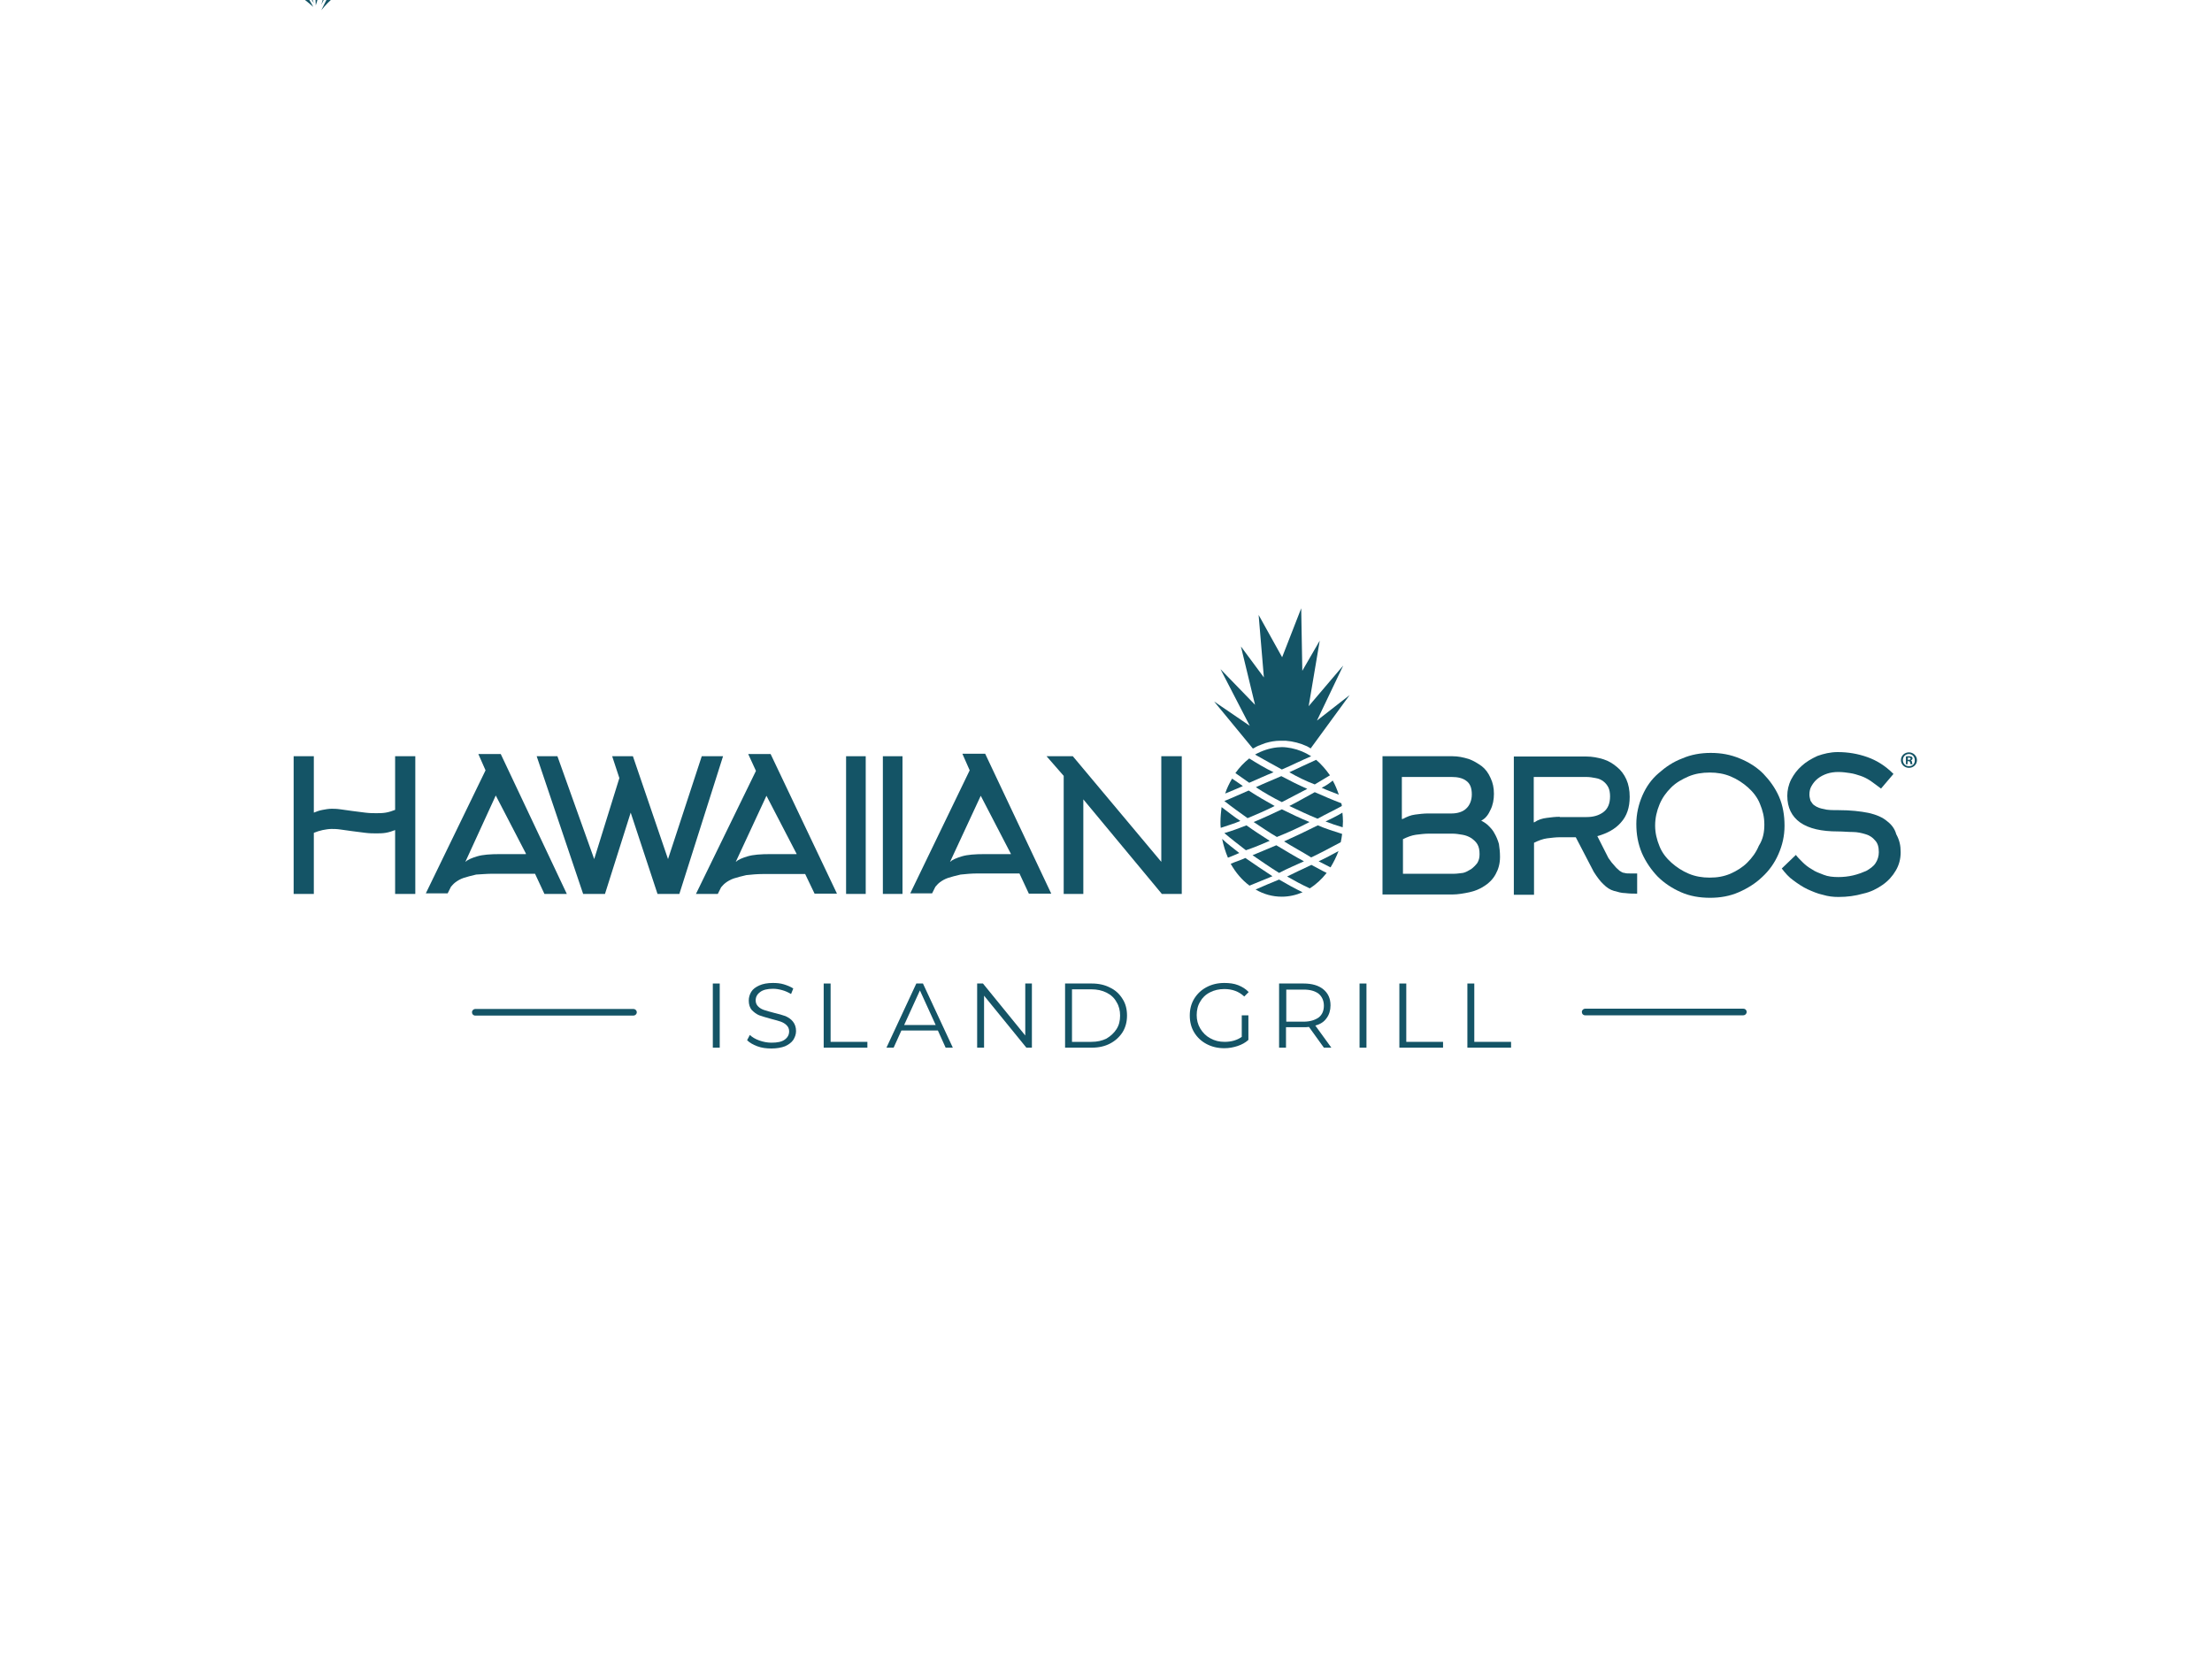<?xml version="1.0" encoding="UTF-8"?> <svg xmlns="http://www.w3.org/2000/svg" xmlns:xlink="http://www.w3.org/1999/xlink" version="1.0" id="katman_1" x="0px" y="0px" viewBox="0 0 800 600" style="enable-background:new 0 0 800 600;" xml:space="preserve"> <style type="text/css"> .st0{fill:#145466;} </style> <g> <path class="st0" d="M142.9,292.9c-1,0.4-2.2,0.8-3.4,1c-1.2,0.2-2.4,0.2-3.4,0.2c-1,0-2.4,0-4-0.2c-1.6-0.2-3.2-0.4-4.7-0.6 c-1.6-0.2-3-0.4-4.3-0.6c-1.4-0.2-2.4-0.2-3.2-0.2c-1,0-2.2,0.2-3.2,0.4c-1.2,0.2-2.2,0.6-3.2,1v-20.4h-7.3v49.8h7.3v-22.1 c1-0.4,2.2-0.8,3.2-1c1-0.2,2.2-0.4,3.2-0.4c0.8,0,1.8,0,3.2,0.2c1.4,0.2,2.8,0.4,4.3,0.6c1.6,0.2,3.2,0.4,4.7,0.6 c1.6,0.2,2.8,0.2,4,0.2c1,0,2.2,0,3.4-0.2c1.2-0.2,2.4-0.6,3.4-1v23.1h7.3v-49.8h-7.3V292.9z"></path> <path class="st0" d="M178.3,316h15.2l3.4,7.3h8.1l-23.9-50.6H173l2.6,5.9L154,323.1h7.9l1.2-2.4c0.4-0.4,0.8-1,1.6-1.6 c0.8-0.6,1.8-1.2,3-1.6s2.8-0.8,4.5-1.2C174,316.2,176.2,316,178.3,316z M179.3,287.7l10.9,21v0.2h-9.3c-3.6,0-6.3,0.2-8.3,0.8 c-2,0.6-3.4,1.2-4.3,2L179.3,287.7z"></path> <polygon class="st0" points="253.8,273.5 241.6,310.7 228.9,273.5 221.4,273.5 224,281.4 214.9,310.7 201.6,273.5 194.1,273.5 210.9,323.3 218.8,323.3 228.1,293.9 237.8,323.3 245.7,323.3 261.5,273.5 "></polygon> <path class="st0" d="M278.7,272.7h-8.1l2.8,6.1l-21.7,44.5h7.9l1.2-2.4c0.4-0.4,0.8-1,1.6-1.6c0.8-0.6,1.8-1.2,3-1.6 s2.8-0.8,4.5-1.2c1.8-0.2,4-0.4,6.1-0.4h15.2l3.4,7.1h8.1L278.7,272.7z M288,308.9h-9.3c-3.6,0-6.3,0.2-8.3,0.8 c-2,0.6-3.4,1.2-4.3,2l11.1-23.9l10.9,21V308.9z"></path> <rect x="306" y="273.5" class="st0" width="7.1" height="49.8"></rect> <rect x="319.3" y="273.5" class="st0" width="7.1" height="49.8"></rect> <path class="st0" d="M348.1,272.7l2.6,5.9l-21.5,44.5h7.9l1.2-2.4c0.4-0.4,0.8-1,1.6-1.6c0.8-0.6,1.8-1.2,3-1.6 c1.2-0.4,2.8-0.8,4.5-1.2c1.8-0.2,4-0.4,6.1-0.4h15.2l3.4,7.3h8.1l-23.9-50.6H348.1z M365.5,308.9h-9.3c-3.6,0-6.3,0.2-8.3,0.8 c-2,0.6-3.4,1.2-4.3,2l11.1-23.9l10.9,21V308.9z"></path> <polygon class="st0" points="420,311.7 388,273.5 378.5,273.5 384.7,280.6 384.7,323.3 391.8,323.3 391.8,289.1 420.2,323.3 427.4,323.3 427.4,273.5 420,273.5 "></polygon> <path class="st0" d="M536.9,320.4c1.6-1,3-2.4,4-4.2c1-1.8,1.6-3.8,1.6-6.3c0-1.8-0.2-3.4-0.4-4.7c-0.4-1.4-1-2.8-1.6-3.8 c-0.6-1.2-1.4-2-2.2-2.8c-0.8-0.8-1.8-1.4-2.6-1.8c1.6-0.8,2.6-2.2,3.4-4c0.8-1.6,1.2-3.6,1.2-5.7c0-2.2-0.4-4-1.2-5.7 c-0.8-1.8-1.8-3.2-3.2-4.3c-1.4-1-3-2-4.7-2.6c-2-0.6-3.8-1-5.9-1h-25.3v50h25.3c2,0,4.2-0.4,6.1-0.8S535.3,321.5,536.9,320.4z M507,296.2V281h18c2.2,0,4,0.4,5.3,1.4c1.4,1,2,2.6,2,4.9c0,2.2-0.8,4-2,5.1c-1.2,1.2-3.2,1.8-5.3,1.8h-8.5 c-1.6,0-3.2,0.2-4.7,0.4c-1.6,0.2-3,0.8-4.5,1.6H507z M526,316h-18.6v-12.5c1.6-0.8,3.2-1.4,4.7-1.6c1.6-0.2,3.2-0.4,4.7-0.4h8.5 c1.2,0,2.4,0.2,3.6,0.4c1.2,0.2,2.2,0.6,3.2,1.2c0.8,0.6,1.6,1.2,2.2,2.2c0.6,1,0.8,2.2,0.8,3.6c0,1.2-0.2,2.2-0.8,3.2 c-0.6,0.8-1.4,1.6-2.2,2.2c-1,0.6-2,1.2-3,1.4C528,315.8,527,316,526,316z"></path> <path class="st0" d="M579.9,319.8c1.2,1.2,2.4,2,3.8,2.4c1.4,0.4,2.8,0.8,4.1,0.8c1.6,0.2,3,0.2,4.3,0.2v-7.3h-2.4 c-1,0-1.6,0-2.2-0.2c-0.6,0-1.2-0.4-1.8-0.8c-0.6-0.6-1.2-1-1.8-1.8c-0.6-0.6-1.4-1.6-2.2-2.8l-4-7.9c3.6-1,6.5-2.6,8.5-4.9 c2.2-2.4,3.2-5.5,3.2-9.3c0-2.4-0.4-4.5-1.2-6.3c-0.8-1.8-2-3.4-3.4-4.5c-1.4-1.2-3-2.2-4.9-2.8c-2-0.6-4-1-6.3-1h-26.1v50h7.3 v-18.8c1.6-0.8,3.2-1.4,4.7-1.6c1.6-0.2,3.2-0.4,4.7-0.4h5.7l6.5,12.5C577.6,317.2,578.8,318.8,579.9,319.8z M564.1,295.4 c-1.6,0-3.2,0.2-4.7,0.4c-1.6,0.2-3,0.6-4.5,1.6h-0.2V281h19c1.2,0,2.4,0.2,3.4,0.4c1.2,0.2,2,0.6,2.8,1.2c0.8,0.6,1.4,1.4,1.8,2.2 s0.6,2,0.6,3.2c0,2.6-0.8,4.5-2.4,5.7s-3.6,1.8-6.1,1.8H564.1z"></path> <path class="st0" d="M643.4,288.1c-1.4-3.2-3.4-5.9-5.7-8.3c-2.4-2.4-5.3-4.2-8.5-5.5c-3.4-1.4-6.7-2-10.5-2c-3.6,0-7.1,0.6-10.3,2 c-3.2,1.2-5.9,3-8.5,5.3c-2.6,2.2-4.5,4.9-5.9,8.1c-1.4,3.2-2.2,6.7-2.2,10.3c0,3.8,0.6,7.1,2,10.5c1.4,3.2,3.4,6.1,5.7,8.5 c2.4,2.4,5.3,4.3,8.5,5.7c3.2,1.4,6.7,2,10.5,2c3.6,0,7.1-0.6,10.3-2c3.2-1.4,6.1-3.2,8.5-5.5c2.6-2.4,4.5-5.1,5.9-8.3 c1.4-3.2,2.2-6.5,2.2-10.3C645.4,294.9,644.8,291.3,643.4,288.1z M636.1,305.9c-1,2.4-2.4,4.3-4.2,6.1c-1.6,1.6-3.8,3-6.1,4 c-2.4,1-4.7,1.4-7.5,1.4c-2.6,0-5.1-0.4-7.5-1.4c-2.4-1-4.5-2.4-6.3-4c-1.8-1.6-3.4-3.6-4.3-5.9c-1-2.4-1.6-4.9-1.6-7.5 c0-2.8,0.6-5.3,1.6-7.7c1-2.4,2.4-4.3,4.2-6.1c1.8-1.8,4-3,6.3-4c2.4-1,4.9-1.4,7.7-1.4c2.6,0,5.1,0.4,7.5,1.4c2.4,1,4.5,2.4,6.3,4 c1.8,1.6,3.4,3.6,4.3,5.9c1,2.4,1.6,4.7,1.6,7.5C638.1,300.8,637.7,303.4,636.1,305.9z"></path> <path class="st0" d="M682.5,297c-1.6-1.4-4-2.4-6.7-3c-3-0.6-6.5-1-10.9-1c-2.2,0-4,0-5.3-0.4c-1.2-0.2-2.4-0.6-3.2-1.2 c-0.8-0.4-1.2-1.2-1.6-1.8c-0.2-0.8-0.4-1.4-0.4-2.2c0-1.2,0.2-2.2,0.8-3.2c0.6-1,1.2-1.8,2.2-2.6c1-0.8,2.2-1.4,3.4-1.8 c1.2-0.4,2.6-0.6,4-0.6c1.6,0,3,0.2,4.3,0.4c1.4,0.2,2.6,0.6,3.8,1c1.2,0.4,2.4,1,3.6,1.8c1.2,0.8,2.4,1.8,3.8,2.8l4.5-5.3 c-3-3-6.1-4.9-9.5-6.1c-3.4-1.2-6.9-1.8-10.7-1.8c-2.6,0-5.1,0.6-7.3,1.4c-2.2,1-4.2,2.2-5.7,3.6c-1.6,1.4-2.8,3-3.8,4.9 c-1,2-1.4,4-1.4,5.9c0,4.3,1.6,7.5,4.7,9.7c3.2,2.2,7.7,3.2,13.6,3.2c1.8,0,3.6,0.2,5.3,0.2c1.8,0,3.4,0.4,4.7,0.8 c1.4,0.4,2.6,1.2,3.4,2.2c1,1,1.4,2.4,1.4,4.3c0,1.4-0.4,2.8-1.2,4s-2,2-3.4,2.8c-1.4,0.6-3,1.2-4.7,1.6s-3.6,0.6-5.3,0.6 c-2,0-3.8-0.2-5.3-0.8c-1.6-0.6-3.2-1.2-4.3-2c-1.4-0.8-2.4-1.6-3.4-2.6c-1-1-1.8-1.8-2.4-2.6l-5.1,4.9c1.2,1.6,2.6,3.2,4.2,4.3 c1.6,1.2,3.4,2.4,5.1,3.2c1.8,0.8,3.6,1.6,5.5,2c2,0.6,3.8,0.8,5.7,0.8c3.2,0,6.1-0.4,8.9-1.2c2.8-0.6,5.1-1.8,7.1-3.2 c2-1.4,3.6-3.2,4.7-5.1c1.2-2,1.8-4.2,1.8-6.7c0-2.4-0.4-4.3-1.6-6.5C685.3,299.8,684.1,298.2,682.5,297z"></path> <rect x="257.8" y="355.7" class="st0" width="2.5" height="23.2"></rect> <path class="st0" d="M284.1,367.5c-1.1-0.4-2.5-0.8-4.2-1.2c-1.5-0.4-2.6-0.7-3.5-1c-0.9-0.3-1.6-0.7-2.2-1.3 c-0.6-0.6-0.9-1.3-0.9-2.2c0-1.2,0.5-2.2,1.6-3c1-0.8,2.6-1.2,4.7-1.2c1.1,0,2.2,0.2,3.3,0.5c1.1,0.3,2.2,0.8,3.2,1.4l0.8-2 c-0.9-0.6-2.1-1.1-3.4-1.5c-1.3-0.4-2.6-0.5-4-0.5c-1.9,0-3.6,0.3-4.9,0.9c-1.3,0.6-2.3,1.3-2.9,2.3c-0.6,1-0.9,2-0.9,3.2 c0,1.4,0.4,2.6,1.1,3.4c0.8,0.8,1.7,1.5,2.7,1.9c1.1,0.4,2.5,0.8,4.3,1.3c1.5,0.4,2.7,0.7,3.5,1c0.8,0.3,1.5,0.7,2.1,1.3 c0.6,0.6,0.9,1.3,0.9,2.2c0,1.2-0.5,2.2-1.6,3c-1.1,0.8-2.7,1.1-4.8,1.1c-1.5,0-3-0.3-4.4-0.8c-1.4-0.5-2.6-1.2-3.4-2l-1,1.9 c0.9,0.9,2.1,1.6,3.7,2.2c1.6,0.6,3.3,0.8,5.1,0.8c1.9,0,3.6-0.3,4.9-0.8c1.3-0.6,2.3-1.3,3-2.3c0.6-1,1-2,1-3.2 c0-1.4-0.4-2.5-1.1-3.4C286.1,368.6,285.2,368,284.1,367.5z"></path> <polygon class="st0" points="300.4,355.7 297.9,355.7 297.9,378.9 313.7,378.9 313.7,376.8 300.4,376.8 "></polygon> <path class="st0" d="M331.4,355.7l-10.8,23.2h2.6l2.8-6.2h13.2l2.8,6.2h2.6l-10.8-23.2H331.4z M327,370.7l5.7-12.5l5.7,12.5H327z"></path> <polygon class="st0" points="370.8,374.5 355.5,355.7 353.4,355.7 353.4,378.9 355.9,378.9 355.9,360.1 371.2,378.9 373.2,378.9 373.2,355.7 370.8,355.7 "></polygon> <path class="st0" d="M401.5,357.2c-1.9-1-4.1-1.5-6.6-1.5h-9.7v23.2h9.7c2.5,0,4.7-0.5,6.6-1.5c1.9-1,3.4-2.4,4.5-4.1 c1.1-1.8,1.6-3.8,1.6-6c0-2.3-0.5-4.3-1.6-6C404.9,359.5,403.4,358.1,401.5,357.2z M403.8,372.2c-0.9,1.4-2.1,2.5-3.6,3.4 c-1.6,0.8-3.4,1.2-5.5,1.2h-7v-19h7c2.1,0,3.9,0.4,5.5,1.2c1.6,0.8,2.8,1.9,3.6,3.4c0.9,1.4,1.3,3.1,1.3,4.9 C405.1,369.2,404.7,370.8,403.8,372.2z"></path> <path class="st0" d="M437.6,358.9c1.5-0.8,3.3-1.2,5.2-1.2c2.9,0,5.3,0.9,7.2,2.7l1.6-1.6c-1-1.1-2.3-1.9-3.8-2.5 c-1.5-0.6-3.2-0.8-5-0.8c-2.4,0-4.5,0.5-6.4,1.5c-1.9,1-3.4,2.4-4.5,4.2c-1.1,1.8-1.6,3.8-1.6,6.1c0,2.2,0.5,4.3,1.6,6.1 c1.1,1.8,2.6,3.2,4.5,4.2c1.9,1,4,1.5,6.4,1.5c1.7,0,3.3-0.3,4.8-0.8c1.5-0.5,2.8-1.2,3.9-2.2v-8.9h-2.4v7.8 c-1.7,1.2-3.8,1.8-6.2,1.8c-1.9,0-3.6-0.4-5.2-1.3c-1.5-0.8-2.7-2-3.6-3.5c-0.9-1.5-1.3-3.1-1.3-4.9c0-1.8,0.4-3.5,1.3-4.9 C434.8,360.9,436,359.7,437.6,358.9z"></path> <path class="st0" d="M479.8,368.2c0.9-1.2,1.4-2.8,1.4-4.6c0-2.5-0.9-4.4-2.6-5.8c-1.7-1.4-4.1-2.1-7.1-2.1h-8.9v23.2h2.5v-7.4h6.4 c0.7,0,1.3,0,1.9-0.1l5.4,7.5h2.7l-5.8-8C477.6,370.4,478.9,369.5,479.8,368.2z M471.5,369.5h-6.3v-11.6h6.3c2.3,0,4.1,0.5,5.4,1.5 c1.2,1,1.9,2.5,1.9,4.3c0,1.8-0.6,3.3-1.9,4.3C475.6,368.9,473.8,369.5,471.5,369.5z"></path> <rect x="491.7" y="355.7" class="st0" width="2.5" height="23.2"></rect> <polygon class="st0" points="508.6,355.7 506.1,355.7 506.1,378.9 521.9,378.9 521.9,376.8 508.6,376.8 "></polygon> <polygon class="st0" points="533.2,355.7 530.7,355.7 530.7,378.9 546.5,378.9 546.5,376.8 533.2,376.8 "></polygon> <path class="st0" d="M229.1,364.9h-57.2c-0.6,0-1.2,0.5-1.2,1.2s0.5,1.2,1.2,1.2h57.2c0.6,0,1.2-0.5,1.2-1.2 S229.7,364.9,229.1,364.9z"></path> <path class="st0" d="M630.5,364.8h-57.2c-0.6,0-1.2,0.5-1.2,1.2s0.5,1.2,1.2,1.2h57.2c0.6,0,1.2-0.5,1.2-1.2 S631.2,364.8,630.5,364.8z"></path> <path class="st0" d="M481.2,313.7c1.1-1.8,2.1-3.8,2.9-5.9c-2.4,1.3-4.8,2.6-7.2,3.7C478.2,312.2,479.8,313,481.2,313.7z"></path> <path class="st0" d="M463.6,292.7c-3.4,1.6-6.8,3.2-10.2,4.6c2.8,1.8,5.6,3.8,8.4,5.4c4-1.6,8-3.4,11.8-5.4 C470.2,295.9,466.8,294.3,463.6,292.7z"></path> <path class="st0" d="M479.4,297.1c2.1,0.8,4.1,1.5,6.2,2.1c0-0.7,0.1-1.4,0.1-2.1c0-1.1-0.1-2.2-0.2-3.2 C483.6,295.1,481.4,296.1,479.4,297.1z"></path> <path class="st0" d="M451.2,295.9c3.4-1.4,6.6-2.8,9.8-4.4c-3.2-1.8-6.4-3.6-9.4-5.6c-2.8,1.2-5.8,2.6-8.8,3.8 C445.6,291.9,448.4,293.9,451.2,295.9z"></path> <path class="st0" d="M463.4,280.7c-3.2,1.4-6.2,2.6-9.2,4c3,2,6.2,3.8,9.4,5.4c3-1.6,6.2-3.2,9.2-4.8 C469.6,283.9,466.4,282.3,463.4,280.7z"></path> <path class="st0" d="M446.8,279.6c1.7,1.2,3.3,2.3,5,3.5c2.8-1.2,5.8-2.6,8.8-3.8c-3.1-1.5-5.9-3.2-8.8-5 C449.9,275.8,448.2,277.6,446.8,279.6z"></path> <path class="st0" d="M463.6,270.2c-0.6,0-1.1,0.1-1.7,0.1c-2.8,0.3-5.5,1.2-8,2.6c3.2,1.8,6.4,3.6,9.7,5.4 c3.5-1.5,7.1-3.3,10.6-4.8c-2.2-1.4-4.6-2.4-7.1-2.9C466,270.4,464.8,270.2,463.6,270.2z"></path> <path class="st0" d="M464.4,304.3c3.2,2,6.6,3.8,9.8,5.8c3.6-1.7,7.1-3.6,10.7-5.5c0.2-1,0.4-2,0.5-3c-3.1-1-6-1.9-8.8-3.1 C472.6,300.5,468.4,302.5,464.4,304.3z"></path> <path class="st0" d="M478,284.9c2.1,1,4.3,1.7,6.2,2.5c-0.6-1.8-1.3-3.5-2.2-5.1C480.8,283.3,479.5,284.2,478,284.9z"></path> <path class="st0" d="M485.3,291.5c-0.1-0.7-0.1-0.7-0.2-1c-3.2-1.2-6.4-2.6-9.6-4c-3,1.6-6,3.4-9.2,5c3.4,1.6,6.8,3.2,10.2,4.6 C479.4,294.5,482.4,293.1,485.3,291.5z"></path> <path class="st0" d="M450.4,310.3c-1.7,0.8-3.5,1.3-5.3,2.1c1.8,3.2,4.1,5.9,6.8,7.9c2.8-1.1,5.5-2.3,8.3-3.4 C456.8,314.7,453.6,312.5,450.4,310.3z"></path> <path class="st0" d="M476,274.8c-3.2,1.5-6.6,3-9.7,4.5c2.8,1.6,6,3.2,9.2,4.4c1.8-1.1,3.7-2.2,5.5-3.3 C479.5,278.3,477.9,276.4,476,274.8z"></path> <path class="st0" d="M479.8,315.7c-1.9-0.9-3.7-2-5.5-2.9c-3,1.4-6,2.8-8.8,4.2c2.6,1.5,5.4,3,8.2,4.3 C475.9,319.9,478,318,479.8,315.7z"></path> <path class="st0" d="M471.1,322.7c-2.9-1.4-5.6-2.9-8.5-4.6c-2.8,1.1-5.7,2.4-8.5,3.6c2.9,1.7,6.1,2.6,9.5,2.6 C466.2,324.3,468.8,323.7,471.1,322.7z"></path> <path class="st0" d="M453,309.3c3.2,2.2,6.4,4.4,9.6,6.4c3-1.6,6-2.8,9-4.2c-3.4-1.8-6.6-3.8-10-5.8 C458.8,306.9,455.8,308.1,453,309.3z"></path> <path class="st0" d="M459.2,304.1c-2.8-1.8-5.6-3.6-8.4-5.6c-2.6,1-5.2,2-8,2.8c2.6,2.2,5.2,4.2,7.8,6.2 C453.6,306.5,456.4,305.3,459.2,304.1z"></path> <path class="st0" d="M441.4,297.3c0,0.7,0,1.4,0.1,2.1c2.3-0.8,4.8-1.5,7.1-2.5c-2.3-1.5-4.5-3.3-6.8-5 C441.6,293.6,441.4,295.4,441.4,297.3z"></path> <path class="st0" d="M444.1,310.2c1.5-0.6,2.8-1.1,4.1-1.7c-2.1-1.7-4.2-3.2-6.2-5.1C442.5,305.8,443.2,308.1,444.1,310.2z"></path> <path class="st0" d="M443.1,287c2.1-0.9,4.2-1.7,6.4-2.7c-1.4-1-2.5-1.8-3.9-2.7C444.6,283.3,443.7,285.1,443.1,287z"></path> <path class="st0" d="M488.1,251.4l-11.8,9.2l9.5-19.9c0,0,0,0,0,0c0,0,0,0,0,0c0,0,0,0,0,0l-12.5,14.7l4-23.7c0,0,0,0,0,0 c0,0,0,0,0,0l-6.3,10.9l-0.4-22.6c0,0,0,0,0,0c0,0,0,0,0,0c0,0,0,0,0,0l-6.9,17.7l-8.5-15.3c0,0,0,0,0,0c0,0,0,0,0,0c0,0,0,0,0,0 l1.9,22.6l-8.3-11.2c0,0,0,0,0,0c0,0,0,0,0,0c0,0,0,0,0,0l5.1,21.1l-12.5-12.9c0,0,0,0,0,0s0,0,0,0c0,0,0,0,0,0l10.6,20.5 l-12.9-8.8c0,0,0,0,0,0c0,0,0,0,0,0c0,0,0,0,0,0l14,17c0,0,0,0,0,0s0,0,0,0l0.1,0c0.2-0.1,0.4-0.2,0.6-0.3l0,0 c0.2-0.1,0.4-0.3,0.7-0.4c0.4-0.2,0.8-0.4,1.2-0.5c0.1,0,0.2-0.1,0.2-0.1c0.5-0.2,1.1-0.4,1.6-0.6c0.1,0,0.2-0.1,0.3-0.1 c1.7-0.5,3.4-0.8,5.2-0.8c0.2,0,0.4,0,0.6,0c0.2,0,0.3,0,0.5,0c0.1,0,0.2,0,0.3,0c0.2,0,0.4,0,0.6,0c2.7,0.2,5.3,0.9,7.7,2 c0.2,0.1,0.4,0.2,0.7,0.4c0.2,0.1,0.4,0.2,0.6,0.4c0,0,0,0,0,0L488.1,251.4C488.1,251.4,488.1,251.4,488.1,251.4 C488.1,251.4,488.1,251.4,488.1,251.4C488.1,251.4,488.1,251.4,488.1,251.4z"></path> <path class="st0" d="M691.1,275L691.1,275c0.3-0.1,0.6-0.4,0.6-0.7c0-0.3-0.1-0.5-0.3-0.6c-0.2-0.1-0.4-0.2-1-0.2 c-0.5,0-0.8,0-1.1,0.1v2.8h0.6v-1.1h0.3c0.4,0,0.5,0.1,0.6,0.4c0.1,0.3,0.1,0.6,0.2,0.7h0.7c-0.1-0.1-0.1-0.3-0.2-0.7 C691.5,275.3,691.3,275.1,691.1,275z M690.3,274.8H690V274c0.1,0,0.2,0,0.4,0c0.4,0,0.6,0.2,0.6,0.4 C690.9,274.7,690.7,274.8,690.3,274.8z"></path> <path class="st0" d="M690.4,272.1c-1.6,0-2.9,1.2-2.9,2.8c0,1.6,1.3,2.8,2.9,2.8c1.6,0,2.9-1.2,2.9-2.8 C693.3,273.4,692,272.1,690.4,272.1z M690.4,277.1c-1.3,0-2.2-1-2.2-2.2c0-1.2,0.9-2.2,2.2-2.2c1.2,0,2.1,1,2.1,2.2 C692.6,276.2,691.7,277.1,690.4,277.1z"></path> </g> <path class="st0" d="M116.2,3.7c0.4-0.8,0.8-1.6,1.2-2.4c2.6-5.3,5.9-10.1,9.8-14.4c4-4.3,8.9-7.6,14.4-9.8c5.5-2.1,11.4-3,17.3-2.7 c-5.9-0.4-11.8,0.4-17.4,2.4c-5.6,2.1-10.6,5.4-14.7,9.7c-4.1,4.3-7.5,9.1-10.2,14.4l-0.4,0.8c1.7-6.3,6.6-21,17.2-30.7 c-2,2.6-3.5,5.6-4.3,8.8c3.2-6.1,7.3-12.8,16.6-15c-3.8,1.9-5.7,4.2-8.3,8c5.9-6.8,13.9-9.2,20.5-8c-4.3,0.2-9.8,1.8-12.6,5.1 c8.9-4.6,14.8-5.1,24-0.6c-5.2-1.4-10.9-2.2-14.4,0.2c6.9-1.3,14-0.1,20.2,3.3c-4.2-1.1-8.8-1.9-11.8-0.8c6.2,0.3,12,1.3,17.3,5.8 c-3-1.5-4.7-2.6-9-2.8c4.4,1.1,8.4,3.4,11.7,6.6c-6.6-3.2-9.9-4.1-16.3-3.7c3.9,0.3,7.6,1.6,10.8,3.8c-6.8-1.9-13.9-2.5-20.9-1.8 c4.3,1.3,9.2,1.8,13.8,2.9c-9.2,0.2-18.1,0.3-25.1-0.6c4.1,1.8,7.1,1.6,13.7,2.8c-9.7,1.2-11.6,0.9-19.8,0.6 c2.1,0.9,5.7,1.4,10.5,1.9c-2.5,0.5-14.6,2.4-18.2,2.8c1.7,0.6,6.6-0.2,8.5,0.1C130.3-7.6,122.2-3.8,116.2,3.7z"></path> <path class="st0" d="M75.8-55.7c3.9,0.1,7.7,1.3,11.1,3.3c-5.1-4.1-8.4-5.4-15.5-6.6c4.5-0.7,9.1-0.1,13.4,1.5 c-3.6-2.4-5.7-2.5-9-3.1c6.9-0.5,12.3,2,17.7,5.5c-2-2.7-6.3-4.8-10.4-6.4c7,1.1,13.4,4.2,18.7,8.9c-2.5-4.5-7.4-6.8-11.8-8.3 C100.3-59,105-55,110-45.8c-0.6-4.5-4.2-9.1-7.9-11.9c6.5,3,12,9.8,13.2,19.2c0-4.8-0.3-7.8-2.6-11.8c6.9,7.5,6.6,15.8,5.7,23 c1.3-2.3,1.7-6.4,1.5-10.2c3.4,13.7-0.7,27.5-3.5,34.6c1.1-5.2,1.3-10.5,0.6-15.8c-0.8-6.6-3.3-12.9-7.1-18.3 c-1.9-2.7-4.1-5.2-6.6-7.4c-2.5-2.2-5.1-4.1-8-5.8c2.8,1.7,5.5,3.6,7.9,5.9c2.4,2.2,4.6,4.7,6.4,7.4c3.7,5.4,6.1,11.7,6.8,18.2 c0.7,6.5,0.1,13.1-1.8,19.4c-0.1,0.3-0.2,0.6-0.3,0.9L114.2,2c-0.3-12.3-4.2-19.2-11.8-27.5c1.8,1,5.7,4.8,7.5,5.4 c-2.9-2.7-12.3-12-14.2-14c4.5,2.6,7.8,4.5,10.2,5.1c-7.3-5-9.1-5.9-16.7-12.9c6.3,3.1,8.7,5.1,13.3,6.2C96-39.4,88.5-45,81-50.7 c4.4,1.9,8.8,4.5,13.2,6C88.8-49.5,82.5-53.2,75.8-55.7z"></path> <path class="st0" d="M43.5-8.8c2.2-3.2,5.2-5.7,8.8-7.4c-3.6,0.9-4.9,2.1-7.2,3.8c3.7-4.6,8.5-6.5,14-8c-3-0.3-6.9,1.2-10.3,3 c4.4-3.6,9.6-5.8,16.8-6.6c-4.9-0.9-8.4,0.4-12.3,2.5c7.6-5.8,13.2-6.7,23-4.6c-3.5-2.3-10.3-2.2-13.4-1.6 c6.2-2.7,14.8-2.5,22.4,2.4c-3.5-3-5.9-4.5-10.3-5.3c10.3-0.3,16.3,5,21.2,10.2c-1-2.2-3.7-5.3-6.7-7.5c15.5,7.2,22,23,24,29.1 c-0.9-1.5-1.8-3-2.9-4.4c-3.6-4.6-8-8.4-13.1-11.3c-5-2.9-10.5-4.8-16.2-5.8c-2.8-0.5-5.7-0.7-8.6-0.6c-1.4,0.1-2.9,0.2-4.3,0.5 c-1.4,0.3-2.8,0.7-4.1,1.3c1.3-0.6,2.7-1,4.1-1.3c1.4-0.2,2.8-0.4,4.3-0.4c2.9-0.1,5.7,0.2,8.6,0.7c5.6,1.1,11.1,3.1,16,6 c5,2.9,9.3,6.7,12.7,11.3c1.2,1.6,2.3,3.4,3.3,5.3c-7.5-6.8-16-10.4-27.4-10.7c2-0.6,7.8-0.8,9.7-1.6c-4.2,0.3-17.8,0.6-20.5,0.6 c4.9-1.3,8.7-2.4,10.8-3.7c-8.8,1.8-10.6,2.4-20.5,3c6.2-2.2,9.3-2.5,13.2-5c-7.1,2.2-15.7,3.7-24.1,5c3.9-1.7,8.3-2.9,12.2-4.9 c-6.4,0.6-12.7,2.4-18.5,5.2c2.4-2.4,5.4-4.1,8.7-5C51.1-13.7,48.4-12.4,43.5-8.8z"></path> </svg> 